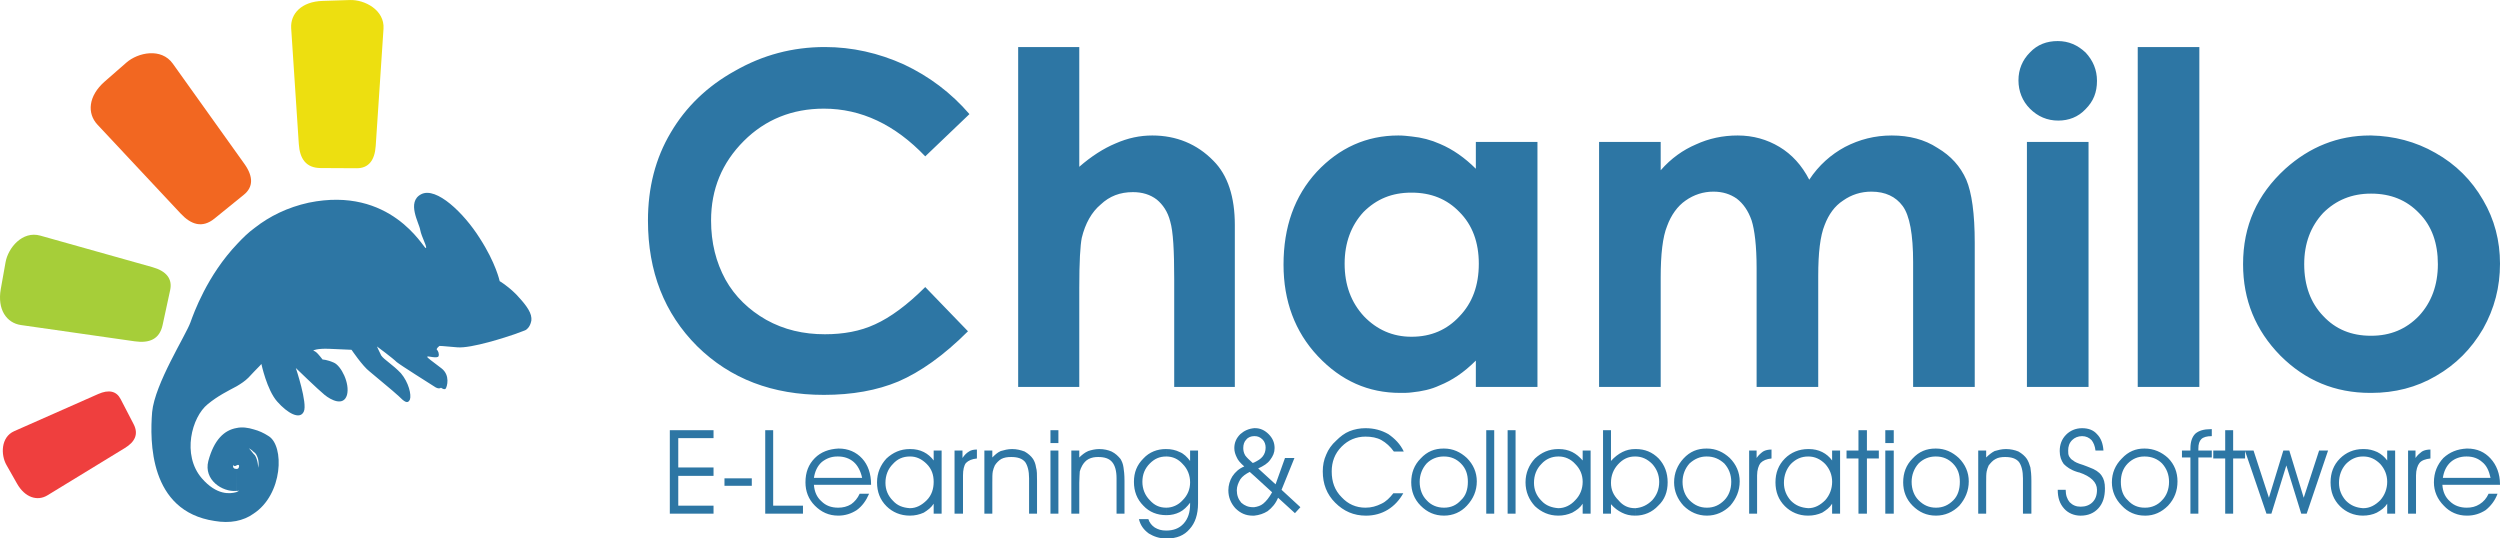 <?xml version="1.0" encoding="UTF-8"?>
<svg xmlns="http://www.w3.org/2000/svg" xmlns:xlink="http://www.w3.org/1999/xlink" width="365pt" height="78.62pt" viewBox="0 0 365 78.62" version="1.1">
<defs>
<clipPath id="clip1">
  <path d="M 97 62 L 365 62 L 365 78.621 L 97 78.621 Z M 97 62 "/>
</clipPath>
</defs>
<g id="surface1">
<path style=" stroke:none;fill-rule:nonzero;fill:rgb(17.599%,46.3%,64.299%);fill-opacity:1;" d="M 34.531 62.492 L 34.504 67.961 C 34.312 68.086 34.188 68.086 34.062 67.898 C 33.934 68.273 34.184 68.465 34.5 68.465 L 34.484 71.672 C 32.469 71.852 29.711 70.074 30.414 67.312 C 31.25 64.172 32.766 62.797 34.531 62.492 Z M 34.668 35.574 C 30.238 40.207 28.262 45.793 27.812 47.051 C 27.109 48.996 22.609 56.016 22.211 60.164 C 21.875 64.375 21.762 74.625 31.316 76.059 C 32.445 76.254 33.516 76.258 34.461 76.074 L 34.48 71.859 C 33.598 72.105 31.648 72.348 29.461 69.824 C 26.52 66.41 27.992 60.887 30.332 59.008 C 31.848 57.762 33.297 57.074 34.559 56.391 Z M 34.461 76.074 C 35.406 75.891 36.289 75.52 36.98 75.02 L 37.027 66.277 C 36.652 65.773 36.34 65.457 36.34 65.457 C 36.34 65.457 36.652 65.582 37.027 65.965 L 37.043 62.691 C 36.227 62.438 35.348 62.309 34.531 62.492 L 34.504 67.965 C 34.691 67.84 35.008 67.777 34.879 68.215 C 34.812 68.469 34.625 68.465 34.5 68.465 L 34.48 71.672 C 34.609 71.676 34.797 71.676 34.922 71.613 C 34.922 71.613 34.797 71.738 34.48 71.863 Z M 37.195 33.262 C 36.246 33.949 35.426 34.762 34.668 35.574 L 34.559 56.391 C 35.191 56.016 35.762 55.641 36.266 55.141 C 36.582 54.828 36.836 54.516 37.09 54.266 Z M 36.98 75.02 C 41.34 72.211 41.562 65.043 39.18 63.648 C 38.488 63.203 37.797 62.887 37.043 62.691 L 37.027 65.965 C 37.215 66.09 37.406 66.281 37.527 66.594 C 37.902 67.352 37.707 68.293 37.707 68.293 C 37.707 68.293 37.652 67.098 37.215 66.469 C 37.152 66.402 37.09 66.34 37.027 66.277 Z M 76.754 48.18 C 76.754 48.18 77.387 47.867 77.578 46.801 C 77.582 46.738 77.582 46.672 77.582 46.609 L 77.582 46.422 C 77.523 45.414 76.523 44.215 75.398 43.016 C 74.082 41.688 72.953 41.051 72.953 41.051 C 72.953 41.051 72.402 38.406 70.027 34.75 C 67.719 31.09 63.711 27.234 61.504 28.352 C 59.297 29.473 61.23 32.629 61.352 33.574 C 61.535 34.578 62.473 36.219 62.156 36.219 C 61.781 36.152 57.043 27.137 45.078 29.59 C 41.992 30.266 39.344 31.574 37.195 33.262 L 37.09 54.266 C 37.848 53.516 38.164 53.141 38.164 53.141 C 38.164 53.141 38.961 56.918 40.465 58.621 C 41.965 60.328 43.785 61.344 44.355 60.09 C 44.93 58.898 43.191 53.73 43.191 53.73 C 43.191 53.73 46.449 56.891 47.391 57.652 C 48.328 58.41 50.148 59.363 50.66 57.668 C 51.109 55.973 49.801 53.387 48.734 52.941 C 47.73 52.496 47.098 52.492 47.098 52.492 C 47.098 52.492 46.477 51.672 46.16 51.418 C 45.785 51.164 45.723 51.164 45.723 51.164 C 45.723 51.164 46.289 50.855 48.051 50.926 C 49.875 51 51.324 51.07 51.324 51.07 C 51.324 51.07 52.945 53.465 53.949 54.227 C 54.891 55.047 57.332 57.012 58.207 57.832 C 59.023 58.652 59.523 59.035 59.844 58.344 C 60.098 57.652 59.664 55.828 58.539 54.5 C 57.352 53.238 56.098 52.539 55.66 51.906 C 55.285 51.152 55.035 50.582 55.035 50.582 C 55.035 50.582 57.355 52.293 57.918 52.863 C 58.547 53.367 62.684 55.969 63.375 56.41 C 64.066 56.918 64.383 56.605 64.383 56.605 C 64.383 56.605 64.883 56.984 65.074 56.734 C 65.262 56.484 65.773 54.789 64.457 53.777 C 63.082 52.699 62.266 52.191 62.391 52.066 C 62.453 51.941 63.836 52.391 64.027 52.012 C 64.156 51.699 63.969 51.195 63.781 51.07 C 63.656 50.879 64.16 50.504 64.16 50.504 C 64.16 50.504 64.664 50.508 66.738 50.707 C 68.812 50.906 74.043 49.172 75.117 48.801 C 76.188 48.426 76.754 48.18 76.754 48.18 "/>
<path style=" stroke:none;fill-rule:nonzero;fill:rgb(92.899%,87.5%,6.299%);fill-opacity:1;" d="M 47.086 0.133 L 51.086 0.004 C 53.234 -0.066 56.176 1.457 55.992 4.203 L 54.855 21.297 C 54.715 23.441 53.785 24.57 52.086 24.562 L 46.812 24.535 C 44.664 24.523 43.766 23.16 43.625 21.016 L 42.512 4.137 C 42.371 1.992 44.039 0.23 47.086 0.133 "/>
<path style=" stroke:none;fill-rule:nonzero;fill:rgb(94.899%,40.399%,12.9%);fill-opacity:1;" d="M 15.285 11.906 L 18.449 9.141 C 20.148 7.656 23.551 6.938 25.23 9.293 L 35.688 23.934 C 36.996 25.77 36.992 27.309 35.605 28.43 L 31.305 31.918 C 29.551 33.336 27.914 32.824 26.375 31.176 L 14.234 18.203 C 12.691 16.555 12.875 14.016 15.285 11.906 "/>
<path style=" stroke:none;fill-rule:nonzero;fill:rgb(65.099%,80.8%,22.4%);fill-opacity:1;" d="M 0.113 42.203 L 0.809 38.297 C 1.18 36.199 3.258 33.66 5.887 34.402 L 22.242 39 C 24.293 39.574 25.199 40.711 24.844 42.355 L 23.738 47.465 C 23.289 49.547 21.781 50.133 19.672 49.832 L 3.062 47.457 C 0.953 47.156 -0.414 45.18 0.113 42.203 "/>
<path style=" stroke:none;fill-rule:nonzero;fill:rgb(93.7%,24.699%,24.3%);fill-opacity:1;" d="M 2.484 70.605 L 0.938 67.879 C 0.109 66.418 0.098 63.824 2.07 62.953 L 14.34 57.527 C 15.879 56.848 17 57.082 17.609 58.262 L 19.508 61.926 C 20.281 63.418 19.66 64.539 18.227 65.414 L 6.922 72.32 C 5.488 73.195 3.66 72.684 2.484 70.605 "/>
<path style=" stroke:none;fill-rule:nonzero;fill:rgb(17.599%,46.3%,64.299%);fill-opacity:1;" d="M 148.652 6.867 L 157.574 6.867 L 157.574 24.352 C 159.316 22.828 161.129 21.668 162.871 20.941 C 164.684 20.145 166.426 19.781 168.238 19.781 C 171.723 19.781 174.77 21.016 177.164 23.48 C 179.27 25.586 180.285 28.777 180.285 32.84 L 180.285 56.492 L 171.434 56.492 L 171.434 40.746 C 171.434 36.613 171.285 33.781 170.852 32.332 C 170.488 30.883 169.762 29.863 168.895 29.141 C 167.949 28.414 166.789 28.051 165.41 28.051 C 163.523 28.051 162 28.633 160.695 29.863 C 159.391 30.953 158.445 32.621 157.938 34.727 C 157.719 35.816 157.574 38.207 157.574 42.055 L 157.574 56.492 L 148.652 56.492 Z M 206.113 19.926 L 206.113 28.125 L 206.039 28.125 C 203.211 28.125 200.961 29.066 199.074 30.953 C 197.262 32.914 196.316 35.453 196.316 38.5 C 196.316 41.617 197.262 44.156 199.148 46.191 C 201.035 48.148 203.355 49.164 206.039 49.164 C 206.113 49.164 206.113 49.164 206.113 49.164 L 206.113 57.289 C 205.605 57.363 205.023 57.363 204.445 57.363 C 199.801 57.363 195.812 55.621 192.398 51.992 C 189.062 48.438 187.395 43.941 187.395 38.645 C 187.395 33.129 188.988 28.633 192.254 25.078 C 195.52 21.594 199.512 19.781 204.152 19.781 C 204.879 19.781 205.461 19.852 206.113 19.926 Z M 141.539 16.66 L 135.086 22.828 C 130.656 18.184 125.727 15.863 120.285 15.863 C 115.641 15.863 111.723 17.461 108.602 20.578 C 105.41 23.77 103.816 27.617 103.816 32.188 C 103.816 35.453 104.539 38.281 105.918 40.82 C 107.297 43.289 109.328 45.246 111.867 46.695 C 114.48 48.148 117.309 48.801 120.43 48.801 C 123.113 48.801 125.578 48.367 127.758 47.352 C 130.004 46.336 132.473 44.52 135.086 41.91 L 141.324 48.367 C 137.77 51.922 134.359 54.316 131.164 55.695 C 128.047 57 124.418 57.652 120.285 57.652 C 112.812 57.652 106.645 55.332 101.781 50.543 C 96.992 45.754 94.602 39.66 94.602 32.188 C 94.602 27.398 95.688 23.117 97.938 19.344 C 100.113 15.645 103.234 12.598 107.297 10.352 C 111.359 8.027 115.711 6.867 120.43 6.867 C 124.418 6.867 128.266 7.738 131.965 9.406 C 135.664 11.148 138.855 13.543 141.539 16.66 Z M 312.109 6.867 L 321.105 6.867 L 321.105 56.492 L 312.109 56.492 Z M 295.93 20.723 L 304.926 20.723 L 304.926 56.492 L 295.93 56.492 Z M 300.43 5.996 C 302.023 5.996 303.332 6.578 304.492 7.664 C 305.578 8.824 306.16 10.203 306.16 11.801 C 306.16 13.469 305.652 14.773 304.492 15.938 C 303.402 17.098 302.023 17.605 300.5 17.605 C 298.906 17.605 297.527 17.023 296.367 15.863 C 295.277 14.773 294.695 13.324 294.695 11.727 C 294.695 10.133 295.277 8.754 296.367 7.664 C 297.453 6.504 298.832 5.996 300.43 5.996 Z M 233.465 20.723 L 242.461 20.723 L 242.461 24.859 C 243.984 23.117 245.727 21.887 247.609 21.086 C 249.496 20.215 251.527 19.781 253.703 19.781 C 255.953 19.781 257.984 20.359 259.801 21.449 C 261.613 22.539 263.066 24.133 264.152 26.238 C 265.531 24.133 267.344 22.539 269.379 21.449 C 271.48 20.359 273.73 19.781 276.195 19.781 C 278.734 19.781 280.984 20.359 282.871 21.594 C 284.832 22.754 286.211 24.281 287.078 26.238 C 287.879 28.125 288.312 31.172 288.312 35.453 L 288.312 56.492 L 279.316 56.492 L 279.316 38.281 C 279.316 34.219 278.809 31.461 277.793 30.082 C 276.777 28.703 275.254 27.98 273.223 27.98 C 271.699 27.98 270.32 28.414 269.086 29.285 C 267.855 30.082 266.984 31.316 266.402 32.84 C 265.75 34.438 265.461 36.902 265.461 40.312 L 265.461 56.492 L 256.465 56.492 L 256.465 39.152 C 256.465 35.887 256.172 33.566 255.738 32.188 C 255.23 30.738 254.504 29.723 253.562 28.996 C 252.617 28.344 251.531 27.98 250.152 27.98 C 248.699 27.98 247.32 28.414 246.09 29.285 C 244.93 30.082 243.984 31.391 243.402 32.988 C 242.75 34.582 242.461 37.121 242.461 40.531 L 242.461 56.492 L 233.465 56.492 Z M 206.113 57.289 L 206.113 49.164 C 208.941 49.164 211.262 48.148 213.078 46.191 C 214.965 44.23 215.906 41.691 215.906 38.5 C 215.906 35.379 214.965 32.84 213.078 30.953 C 211.262 29.066 208.941 28.125 206.113 28.125 L 206.113 19.926 C 207.562 20.07 208.941 20.434 210.246 21.016 C 212.133 21.812 213.875 23.047 215.473 24.641 L 215.473 20.723 L 224.469 20.723 L 224.469 56.492 L 215.473 56.492 L 215.473 52.645 C 213.73 54.387 211.988 55.547 210.176 56.273 C 208.941 56.855 207.562 57.145 206.113 57.289 Z M 346.211 19.781 L 346.211 28.27 L 346.137 28.27 C 343.379 28.27 341.059 29.211 339.172 31.098 C 337.359 33.059 336.414 35.523 336.414 38.57 C 336.414 41.691 337.359 44.23 339.172 46.117 C 340.984 48.074 343.309 49.02 346.137 49.02 C 346.137 49.02 346.137 49.02 346.211 49.02 L 346.211 57.363 C 346.137 57.363 346.137 57.363 346.062 57.363 C 340.91 57.363 336.559 55.547 332.934 51.922 C 329.305 48.223 327.488 43.797 327.488 38.57 C 327.488 32.984 329.523 28.414 333.656 24.641 C 337.211 21.449 341.348 19.781 345.992 19.781 C 346.062 19.781 346.137 19.781 346.211 19.781 Z M 346.211 57.363 L 346.211 49.02 C 348.965 49.02 351.285 48.078 353.172 46.117 C 354.988 44.16 355.93 41.621 355.93 38.574 C 355.93 35.523 355.059 32.984 353.172 31.098 C 351.359 29.211 349.039 28.27 346.211 28.27 L 346.211 19.781 C 349.473 19.852 352.664 20.652 355.566 22.32 C 358.543 23.988 360.863 26.312 362.531 29.211 C 364.199 32.043 365 35.16 365 38.5 C 365 41.91 364.199 45.027 362.531 48.004 C 360.789 50.977 358.543 53.227 355.641 54.895 C 352.812 56.562 349.617 57.363 346.211 57.363 "/>
<g clip-path="url(#clip1)" clip-rule="nonzero">
<path style=" stroke:none;fill-rule:nonzero;fill:rgb(17.599%,46.3%,64.299%);fill-opacity:1;" d="M 117.234 74.992 L 111.723 74.992 L 111.723 62.805 L 112.883 62.805 L 112.883 73.832 L 117.234 73.832 Z M 109.762 69.84 L 109.762 70.93 L 105.773 70.93 L 105.773 69.84 Z M 122.387 65.488 L 122.387 66.648 C 122.316 66.648 122.316 66.648 122.242 66.648 C 121.371 66.648 120.645 66.938 119.992 67.445 C 119.34 68.027 118.977 68.824 118.832 69.77 L 122.387 69.77 L 122.387 70.785 L 118.832 70.785 C 118.906 71.801 119.266 72.598 119.922 73.18 C 120.574 73.832 121.371 74.121 122.387 74.121 L 122.387 75.281 C 121.008 75.281 119.922 74.773 118.977 73.832 C 118.035 72.887 117.598 71.727 117.598 70.422 C 117.598 68.969 118.035 67.809 118.977 66.867 C 119.848 65.996 121.008 65.562 122.387 65.488 Z M 99.027 68.246 L 104.176 68.246 L 104.176 69.477 L 99.027 69.477 L 99.027 73.832 L 104.176 73.832 L 104.176 74.992 L 97.793 74.992 L 97.793 62.805 L 104.176 62.805 L 104.176 63.965 L 99.027 63.965 Z M 122.387 70.785 L 122.387 69.77 L 125.871 69.77 C 125.652 68.754 125.219 67.953 124.637 67.445 C 124.055 66.938 123.258 66.648 122.387 66.648 L 122.387 65.488 C 122.387 65.488 122.387 65.488 122.461 65.488 C 123.84 65.488 125 65.996 125.871 66.938 C 126.738 67.883 127.176 69.188 127.176 70.711 L 127.176 70.785 Z M 122.387 75.281 L 122.387 74.121 C 123.039 74.121 123.691 73.977 124.273 73.613 C 124.781 73.25 125.219 72.742 125.508 72.09 L 126.887 72.09 C 126.449 73.105 125.871 73.906 125.07 74.484 C 124.273 74.992 123.402 75.281 122.387 75.281 Z M 132.836 65.562 L 132.836 66.648 C 131.82 66.648 131.02 67.012 130.367 67.738 C 129.641 68.465 129.277 69.406 129.277 70.492 C 129.277 71.512 129.641 72.379 130.367 73.105 C 131.02 73.832 131.82 74.121 132.836 74.195 L 132.836 75.281 C 131.457 75.281 130.297 74.773 129.426 73.906 C 128.48 72.961 128.047 71.801 128.047 70.422 C 128.047 69.043 128.555 67.883 129.426 66.938 C 130.367 66.07 131.457 65.562 132.836 65.562 Z M 156.414 65.777 L 157.574 65.777 L 157.574 66.793 C 157.938 66.434 158.371 66.07 158.883 65.852 C 159.316 65.707 159.895 65.562 160.477 65.562 C 161.203 65.562 161.781 65.707 162.289 65.922 C 162.871 66.215 163.234 66.578 163.598 67.012 C 163.812 67.375 163.961 67.738 164.031 68.246 C 164.105 68.68 164.176 69.332 164.176 70.203 L 164.176 74.992 L 163.016 74.992 L 163.016 69.84 C 163.016 68.754 162.797 67.957 162.363 67.449 C 161.926 66.938 161.273 66.723 160.332 66.723 C 159.824 66.723 159.391 66.793 158.953 67.012 C 158.52 67.23 158.227 67.594 158.012 67.957 C 157.863 68.246 157.719 68.535 157.648 68.824 C 157.648 69.188 157.574 69.695 157.574 70.492 L 157.574 74.992 L 156.414 74.992 Z M 153.367 74.992 L 153.367 65.777 L 154.527 65.777 L 154.527 74.992 Z M 154.527 64.691 L 153.367 64.691 L 153.367 62.805 L 154.527 62.805 Z M 143.719 65.777 L 144.879 65.777 L 144.879 66.793 C 145.242 66.434 145.602 66.07 146.109 65.852 C 146.621 65.707 147.129 65.562 147.781 65.562 C 148.434 65.562 149.016 65.707 149.594 65.922 C 150.102 66.215 150.535 66.578 150.828 67.012 C 151.047 67.375 151.191 67.738 151.262 68.246 C 151.406 68.68 151.406 69.332 151.406 70.203 L 151.406 74.992 L 150.246 74.992 L 150.246 69.84 C 150.246 68.754 150.027 67.957 149.668 67.449 C 149.23 66.938 148.578 66.723 147.637 66.723 C 147.055 66.723 146.617 66.793 146.184 67.012 C 145.82 67.23 145.461 67.594 145.242 67.957 C 145.098 68.246 145.023 68.535 144.949 68.824 C 144.879 69.188 144.879 69.695 144.879 70.492 L 144.879 74.992 L 143.719 74.992 Z M 140.598 74.992 L 139.363 74.992 L 139.363 65.777 L 140.523 65.777 L 140.523 66.867 C 140.816 66.43 141.105 66.141 141.469 65.922 C 141.758 65.707 142.195 65.633 142.629 65.633 L 142.629 66.938 C 141.902 67.012 141.395 67.23 141.031 67.594 C 140.742 67.953 140.598 68.609 140.598 69.406 Z M 132.836 75.281 L 132.836 74.195 C 133.777 74.195 134.574 73.758 135.301 73.035 C 136.027 72.309 136.316 71.363 136.316 70.348 C 136.316 69.332 136.027 68.465 135.301 67.738 C 134.574 67.012 133.777 66.648 132.906 66.648 C 132.836 66.648 132.836 66.648 132.836 66.648 L 132.836 65.562 L 132.906 65.562 C 133.633 65.562 134.285 65.707 134.867 65.996 C 135.445 66.285 135.953 66.723 136.316 67.23 L 136.316 65.777 L 137.477 65.777 L 137.477 74.992 L 136.316 74.992 L 136.316 73.543 C 135.953 74.121 135.445 74.484 134.867 74.848 C 134.215 75.137 133.562 75.281 132.836 75.281 Z M 170.27 77.461 L 170.27 78.621 C 169.254 78.621 168.457 78.328 167.73 77.895 C 166.934 77.312 166.496 76.66 166.281 75.789 L 167.66 75.789 C 167.805 76.297 168.168 76.734 168.602 77.023 C 169.109 77.312 169.547 77.461 170.27 77.461 Z M 170.27 65.562 L 170.27 66.648 C 169.254 66.648 168.531 67.012 167.879 67.664 C 167.152 68.391 166.789 69.262 166.789 70.348 C 166.789 71.367 167.152 72.309 167.879 73.035 C 168.531 73.758 169.258 74.121 170.27 74.121 L 170.27 75.211 C 168.965 75.211 167.805 74.773 166.934 73.832 C 165.992 72.887 165.555 71.727 165.555 70.348 C 165.555 68.973 165.992 67.883 166.934 66.941 C 167.805 65.996 168.965 65.562 170.199 65.562 C 170.199 65.562 170.199 65.562 170.27 65.562 Z M 170.27 78.621 L 170.27 77.461 C 171.285 77.461 172.156 77.168 172.812 76.441 C 173.465 75.719 173.754 74.773 173.754 73.613 L 173.754 73.395 C 173.32 73.977 172.812 74.484 172.23 74.773 C 171.648 75.066 170.996 75.211 170.344 75.211 C 170.273 75.211 170.273 75.211 170.273 75.211 L 170.273 74.121 C 171.141 74.121 172.012 73.758 172.664 73.035 C 173.391 72.309 173.754 71.438 173.754 70.422 C 173.754 69.406 173.391 68.461 172.664 67.738 C 172.012 67.012 171.215 66.648 170.273 66.648 L 170.273 65.562 C 170.996 65.562 171.648 65.707 172.23 65.996 C 172.812 66.215 173.32 66.723 173.754 67.301 L 173.754 65.777 L 174.914 65.777 L 174.914 73.469 C 174.914 75.137 174.48 76.371 173.684 77.242 C 172.883 78.184 171.797 78.621 170.344 78.621 Z M 183.113 62.512 L 183.113 63.676 C 182.68 63.676 182.242 63.82 181.953 64.184 C 181.66 64.473 181.516 64.906 181.516 65.414 C 181.516 65.777 181.59 66.141 181.809 66.504 C 182.023 66.793 182.387 67.156 182.895 67.594 C 182.969 67.594 183.039 67.52 183.113 67.52 L 183.113 69.48 L 182.461 68.898 C 181.879 69.188 181.371 69.551 181.082 69.988 C 180.793 70.496 180.574 71.004 180.574 71.582 C 180.574 72.309 180.793 72.887 181.227 73.398 C 181.734 73.832 182.242 74.051 182.969 74.051 C 183.039 74.051 183.113 74.051 183.113 74.051 L 183.113 75.285 C 183.039 75.285 182.969 75.285 182.895 75.285 C 181.879 75.285 181.082 74.922 180.355 74.195 C 179.703 73.469 179.34 72.598 179.34 71.582 C 179.34 70.859 179.559 70.133 179.922 69.551 C 180.355 68.898 180.938 68.391 181.664 68.102 C 181.082 67.594 180.719 67.156 180.574 66.793 C 180.355 66.359 180.211 65.926 180.211 65.418 C 180.211 64.617 180.504 63.965 181.082 63.387 C 181.66 62.875 182.316 62.586 183.113 62.512 Z M 203.5 65.922 C 202.992 65.199 202.34 64.617 201.688 64.254 C 201.031 63.891 200.234 63.746 199.363 63.746 C 197.984 63.746 196.824 64.254 195.883 65.199 C 194.867 66.215 194.43 67.449 194.43 68.824 C 194.43 70.348 194.867 71.582 195.883 72.598 C 196.824 73.613 197.988 74.121 199.363 74.121 C 200.234 74.121 200.961 73.906 201.688 73.543 C 202.34 73.25 202.922 72.672 203.426 72.02 L 204.879 72.02 C 204.297 73.035 203.574 73.832 202.629 74.414 C 201.688 74.992 200.598 75.285 199.438 75.285 C 197.625 75.285 196.172 74.629 194.938 73.395 C 193.703 72.164 193.125 70.641 193.125 68.828 C 193.125 67.957 193.27 67.156 193.633 66.359 C 193.926 65.633 194.43 64.906 195.086 64.328 C 195.664 63.746 196.316 63.238 197.043 62.949 C 197.77 62.66 198.566 62.516 199.363 62.516 C 200.598 62.516 201.688 62.805 202.703 63.383 C 203.645 64.039 204.445 64.836 204.949 65.922 Z M 183.113 75.281 L 183.113 74.051 C 183.621 73.977 184.055 73.832 184.418 73.543 C 184.855 73.18 185.289 72.672 185.727 71.871 L 183.113 69.477 L 183.113 67.52 C 183.691 67.23 184.055 67.012 184.348 66.648 C 184.637 66.285 184.781 65.852 184.781 65.344 C 184.781 64.906 184.637 64.473 184.348 64.184 C 183.984 63.82 183.621 63.676 183.188 63.676 C 183.188 63.676 183.188 63.676 183.113 63.676 L 183.113 62.512 C 183.188 62.512 183.188 62.512 183.258 62.512 C 183.984 62.512 184.637 62.805 185.219 63.383 C 185.797 63.965 186.09 64.617 186.09 65.414 C 186.09 66.07 185.871 66.578 185.434 67.156 C 185.074 67.664 184.492 68.027 183.695 68.391 L 186.234 70.711 L 187.609 66.867 L 188.988 66.867 L 187.105 71.512 L 189.859 74.051 L 189.062 74.922 L 186.598 72.672 C 186.234 73.543 185.727 74.121 185.074 74.629 C 184.492 74.992 183.84 75.211 183.113 75.285 Z M 210.828 65.488 L 210.828 66.648 C 210.754 66.648 210.754 66.648 210.754 66.648 C 209.812 66.648 208.941 67.012 208.289 67.664 C 207.637 68.391 207.273 69.332 207.273 70.348 C 207.273 71.438 207.637 72.379 208.289 73.035 C 208.941 73.758 209.812 74.121 210.828 74.121 L 210.828 75.281 C 209.449 75.281 208.359 74.773 207.418 73.832 C 206.477 72.887 206.039 71.727 206.039 70.422 C 206.039 69.043 206.477 67.883 207.418 66.938 C 208.359 65.922 209.449 65.488 210.754 65.488 C 210.754 65.488 210.754 65.488 210.828 65.488 Z M 220.113 74.992 L 220.113 62.805 L 221.273 62.805 L 221.273 74.992 Z M 216.992 74.992 L 216.992 62.805 L 218.156 62.805 L 218.156 74.992 Z M 210.828 75.281 L 210.828 74.121 C 211.844 74.121 212.641 73.758 213.293 73.035 C 214.02 72.379 214.309 71.438 214.309 70.348 C 214.309 69.262 214.02 68.391 213.293 67.664 C 212.641 67.012 211.844 66.648 210.828 66.648 L 210.828 65.488 C 212.133 65.488 213.223 65.996 214.164 66.867 C 215.105 67.809 215.613 68.973 215.613 70.277 C 215.613 71.656 215.105 72.816 214.164 73.832 C 213.293 74.773 212.133 75.281 210.828 75.281 Z M 227.516 65.562 L 227.516 66.648 C 226.57 66.648 225.699 67.012 225.047 67.738 C 224.32 68.465 223.961 69.406 223.961 70.492 C 223.961 71.512 224.32 72.379 225.047 73.105 C 225.699 73.832 226.57 74.121 227.516 74.195 L 227.516 75.281 C 226.137 75.281 225.047 74.773 224.105 73.906 C 223.234 72.961 222.727 71.801 222.727 70.422 C 222.727 69.043 223.234 67.883 224.105 66.938 C 225.047 66.07 226.137 65.562 227.516 65.562 Z M 227.516 75.281 L 227.516 74.195 C 228.457 74.195 229.328 73.758 229.98 73.035 C 230.707 72.309 231.07 71.363 231.07 70.348 C 231.07 69.332 230.707 68.465 229.98 67.738 C 229.328 67.012 228.457 66.648 227.586 66.648 L 227.516 66.648 L 227.516 65.562 L 227.586 65.562 C 228.312 65.562 228.965 65.707 229.547 65.996 C 230.125 66.285 230.633 66.723 231.07 67.23 L 231.07 65.777 L 232.23 65.777 L 232.23 74.992 L 231.07 74.992 L 231.07 73.543 C 230.707 74.121 230.199 74.484 229.547 74.848 C 228.895 75.137 228.238 75.281 227.516 75.281 Z M 238.762 65.562 L 238.762 66.648 C 238.762 66.648 238.762 66.648 238.688 66.648 C 237.742 66.648 236.945 67.012 236.223 67.809 C 235.566 68.535 235.203 69.406 235.203 70.492 C 235.203 71.512 235.566 72.309 236.293 73.035 C 236.945 73.832 237.742 74.195 238.688 74.195 C 238.688 74.195 238.688 74.195 238.758 74.195 L 238.758 75.281 C 238.688 75.281 238.688 75.281 238.688 75.281 C 237.961 75.281 237.383 75.137 236.801 74.848 C 236.223 74.559 235.715 74.195 235.203 73.613 L 235.203 74.992 L 234.043 74.992 L 234.043 62.805 L 235.203 62.805 L 235.203 67.301 C 235.715 66.723 236.293 66.285 236.871 65.996 C 237.453 65.707 238.035 65.562 238.762 65.562 Z M 238.762 75.281 L 238.762 74.195 C 239.703 74.121 240.5 73.758 241.227 73.035 C 241.879 72.309 242.242 71.438 242.242 70.348 C 242.242 69.332 241.879 68.465 241.227 67.738 C 240.5 67.012 239.703 66.648 238.762 66.648 L 238.762 65.562 L 238.832 65.562 C 240.137 65.562 241.227 65.996 242.168 66.941 C 243.039 67.883 243.477 69.043 243.477 70.422 C 243.477 71.801 243.039 72.961 242.098 73.832 C 241.227 74.773 240.066 75.281 238.762 75.281 Z M 249.207 65.488 L 249.207 66.648 L 249.133 66.648 C 248.191 66.648 247.395 67.012 246.668 67.664 C 246.016 68.391 245.652 69.332 245.652 70.348 C 245.652 71.438 246.016 72.379 246.668 73.035 C 247.395 73.758 248.191 74.121 249.207 74.121 L 249.207 75.281 C 247.902 75.281 246.738 74.773 245.797 73.832 C 244.926 72.887 244.418 71.727 244.418 70.422 C 244.418 69.043 244.926 67.883 245.797 66.938 C 246.738 65.922 247.828 65.488 249.133 65.488 Z M 256.535 74.992 L 255.375 74.992 L 255.375 65.777 L 256.465 65.777 L 256.465 66.867 C 256.754 66.43 257.113 66.141 257.406 65.922 C 257.77 65.707 258.203 65.633 258.641 65.633 L 258.641 66.938 C 257.914 67.012 257.406 67.23 257.043 67.594 C 256.754 67.953 256.535 68.609 256.535 69.406 Z M 249.207 75.281 L 249.207 74.121 C 250.223 74.121 251.02 73.758 251.746 73.035 C 252.398 72.379 252.762 71.438 252.762 70.348 C 252.762 69.262 252.398 68.391 251.746 67.664 C 251.02 67.012 250.223 66.648 249.207 66.648 L 249.207 65.488 C 250.512 65.488 251.602 65.996 252.547 66.867 C 253.488 67.809 253.996 68.973 253.996 70.277 C 253.996 71.656 253.488 72.816 252.617 73.832 C 251.676 74.773 250.512 75.281 249.207 75.281 Z M 264.008 65.562 L 264.008 66.648 C 262.992 66.648 262.195 67.012 261.469 67.738 C 260.816 68.465 260.453 69.406 260.453 70.492 C 260.453 71.512 260.816 72.379 261.469 73.105 C 262.195 73.832 262.992 74.121 264.008 74.195 L 264.008 75.281 L 263.934 75.281 C 262.629 75.281 261.469 74.773 260.598 73.906 C 259.656 72.961 259.219 71.801 259.219 70.422 C 259.219 69.043 259.656 67.883 260.598 66.938 C 261.469 66.07 262.629 65.562 264.008 65.562 Z M 275.254 74.992 L 275.254 65.777 L 276.488 65.777 L 276.488 74.992 Z M 276.488 64.691 L 275.254 64.691 L 275.254 62.805 L 276.488 62.805 Z M 271.336 74.992 L 271.336 66.938 L 269.594 66.938 L 269.594 65.777 L 271.336 65.777 L 271.336 62.805 L 272.57 62.805 L 272.57 65.777 L 274.309 65.777 L 274.309 66.938 L 272.57 66.938 L 272.57 74.992 Z M 264.008 75.281 L 264.008 74.195 C 264.949 74.195 265.75 73.758 266.477 73.035 C 267.129 72.309 267.492 71.363 267.492 70.348 C 267.492 69.332 267.129 68.465 266.477 67.738 C 265.75 67.012 264.949 66.648 264.008 66.648 L 264.008 65.562 C 264.008 65.562 264.008 65.562 264.078 65.562 C 264.805 65.562 265.461 65.707 266.039 65.996 C 266.621 66.285 267.129 66.723 267.488 67.23 L 267.488 65.777 L 268.652 65.777 L 268.652 74.992 L 267.488 74.992 L 267.488 73.543 C 267.129 74.121 266.621 74.484 266.039 74.848 C 265.387 75.137 264.734 75.281 264.008 75.281 Z M 282.652 65.488 L 282.652 66.648 C 282.582 66.648 282.582 66.648 282.582 66.648 C 281.637 66.648 280.766 67.012 280.113 67.664 C 279.461 68.391 279.098 69.332 279.098 70.348 C 279.098 71.438 279.461 72.379 280.113 73.035 C 280.84 73.758 281.637 74.121 282.652 74.121 L 282.652 75.281 C 281.273 75.281 280.188 74.773 279.242 73.832 C 278.301 72.887 277.863 71.727 277.863 70.422 C 277.863 69.043 278.301 67.883 279.242 66.938 C 280.188 65.922 281.273 65.488 282.582 65.488 C 282.582 65.488 282.582 65.488 282.652 65.488 Z M 300.43 71.508 L 301.59 71.508 C 301.59 72.309 301.809 72.887 302.172 73.324 C 302.605 73.758 303.113 73.977 303.766 73.977 C 304.492 73.977 305.07 73.758 305.508 73.324 C 305.941 72.887 306.16 72.309 306.16 71.508 C 306.16 70.422 305.289 69.551 303.551 68.969 C 303.402 68.969 303.332 68.898 303.258 68.898 C 302.316 68.609 301.734 68.172 301.301 67.738 C 300.938 67.23 300.719 66.648 300.719 65.852 C 300.719 64.906 301.012 64.109 301.66 63.457 C 302.242 62.875 303.039 62.516 303.984 62.516 C 304.926 62.516 305.652 62.805 306.16 63.383 C 306.742 63.965 307.031 64.762 307.105 65.777 L 305.941 65.777 C 305.871 65.125 305.652 64.617 305.363 64.254 C 305 63.895 304.562 63.676 303.984 63.676 C 303.402 63.676 302.895 63.891 302.531 64.254 C 302.098 64.691 301.953 65.199 301.953 65.777 C 301.953 66.141 301.953 66.359 302.098 66.648 C 302.242 66.867 302.387 67.086 302.68 67.23 C 302.895 67.449 303.402 67.664 304.129 67.883 C 304.562 68.027 304.855 68.172 305.07 68.246 C 305.871 68.535 306.449 68.898 306.812 69.406 C 307.176 69.914 307.32 70.496 307.32 71.293 C 307.32 72.527 307.031 73.469 306.379 74.195 C 305.727 74.922 304.855 75.285 303.766 75.285 C 302.824 75.285 301.953 74.922 301.371 74.266 C 300.719 73.543 300.43 72.672 300.43 71.512 Z M 288.82 65.777 L 289.98 65.777 L 289.98 66.793 C 290.344 66.434 290.777 66.07 291.215 65.852 C 291.723 65.707 292.23 65.562 292.883 65.562 C 293.535 65.562 294.188 65.707 294.695 65.922 C 295.203 66.215 295.641 66.578 295.93 67.012 C 296.148 67.375 296.293 67.738 296.438 68.246 C 296.512 68.68 296.582 69.332 296.582 70.203 L 296.582 74.992 L 295.352 74.992 L 295.352 69.84 C 295.352 68.754 295.133 67.957 294.77 67.449 C 294.336 66.938 293.68 66.723 292.738 66.723 C 292.23 66.723 291.723 66.793 291.359 67.012 C 290.926 67.23 290.633 67.594 290.344 67.957 C 290.199 68.246 290.125 68.535 290.055 68.824 C 289.98 69.188 289.98 69.695 289.98 70.492 L 289.98 74.992 L 288.82 74.992 Z M 282.652 75.281 L 282.652 74.121 C 283.668 74.121 284.469 73.758 285.191 73.035 C 285.848 72.379 286.137 71.438 286.137 70.348 C 286.137 69.262 285.844 68.391 285.121 67.664 C 284.469 67.012 283.668 66.648 282.652 66.648 L 282.652 65.488 C 283.961 65.488 285.047 65.996 285.988 66.867 C 286.934 67.809 287.441 68.973 287.441 70.277 C 287.441 71.656 286.934 72.816 286.062 73.832 C 285.121 74.773 283.961 75.281 282.652 75.281 Z M 313.125 65.488 L 313.125 66.648 L 313.051 66.648 C 312.109 66.648 311.312 67.012 310.656 67.664 C 309.934 68.391 309.645 69.332 309.645 70.348 C 309.645 71.438 309.934 72.379 310.656 73.035 C 311.312 73.758 312.109 74.121 313.125 74.121 L 313.125 75.281 C 311.82 75.281 310.656 74.773 309.789 73.832 C 308.844 72.887 308.336 71.727 308.336 70.422 C 308.336 69.043 308.844 67.883 309.789 66.938 C 310.73 65.922 311.82 65.488 313.055 65.488 C 313.125 65.488 313.125 65.488 313.125 65.488 Z M 320.961 74.992 L 319.801 74.992 L 319.801 66.793 L 318.566 66.793 L 318.566 65.777 L 319.801 65.777 L 319.801 65.488 C 319.801 64.543 320.016 63.82 320.523 63.312 C 321.035 62.875 321.758 62.656 322.773 62.656 L 322.922 62.656 L 322.922 63.676 C 322.195 63.676 321.688 63.82 321.395 64.109 C 321.105 64.398 320.961 64.836 320.961 65.488 L 320.961 65.777 L 322.922 65.777 L 322.922 66.793 L 320.961 66.793 Z M 313.125 75.281 L 313.125 74.121 C 313.125 74.121 313.125 74.121 313.199 74.121 C 314.141 74.121 315.012 73.758 315.664 73.035 C 316.316 72.379 316.68 71.438 316.68 70.348 C 316.68 69.262 316.316 68.391 315.664 67.664 C 315.012 67.012 314.141 66.648 313.125 66.648 L 313.125 65.488 C 314.43 65.488 315.594 65.996 316.535 66.867 C 317.477 67.809 317.914 68.973 317.914 70.277 C 317.914 71.656 317.48 72.816 316.535 73.832 C 315.594 74.773 314.504 75.285 313.199 75.285 C 313.125 75.281 313.125 75.281 313.125 75.281 Z M 327.781 65.852 L 327.781 66.938 L 326.039 66.938 L 326.039 74.992 L 324.879 74.992 L 324.879 66.938 L 323.137 66.938 L 323.137 65.777 L 324.879 65.777 L 324.879 62.805 L 326.039 62.805 L 326.039 65.777 L 327.781 65.777 Z M 327.781 66.938 L 327.781 65.852 L 330.902 74.992 L 331.625 74.992 L 333.805 67.953 L 335.98 74.992 L 336.777 74.992 L 339.898 65.777 L 338.59 65.777 L 336.344 72.672 L 334.238 65.777 L 333.367 65.777 L 331.262 72.672 L 329.016 65.777 L 327.781 65.777 Z M 344.977 65.562 L 344.977 66.648 C 344.031 66.648 343.234 67.012 342.508 67.738 C 341.855 68.465 341.492 69.406 341.492 70.492 C 341.492 71.512 341.855 72.379 342.508 73.105 C 343.234 73.832 344.031 74.121 344.977 74.195 L 344.977 75.281 C 343.668 75.281 342.508 74.773 341.637 73.906 C 340.695 72.961 340.262 71.801 340.262 70.422 C 340.262 69.043 340.695 67.883 341.637 66.938 C 342.508 66.07 343.668 65.562 344.977 65.562 Z M 352.738 74.992 L 351.578 74.992 L 351.578 65.777 L 352.664 65.777 L 352.664 66.867 C 352.957 66.43 353.32 66.141 353.609 65.922 C 353.973 65.707 354.406 65.633 354.844 65.633 L 354.844 66.938 C 354.117 67.012 353.535 67.23 353.246 67.594 C 352.957 67.953 352.738 68.609 352.738 69.406 Z M 344.977 75.281 L 344.977 74.195 C 345.047 74.195 345.047 74.195 345.047 74.195 C 345.992 74.195 346.789 73.758 347.516 73.035 C 348.168 72.309 348.531 71.363 348.531 70.348 C 348.531 69.332 348.168 68.465 347.516 67.738 C 346.789 67.012 345.992 66.648 345.047 66.648 C 345.047 66.648 345.047 66.648 344.977 66.648 L 344.977 65.562 C 345.047 65.562 345.047 65.562 345.121 65.562 C 345.848 65.562 346.426 65.707 347.078 65.996 C 347.66 66.285 348.168 66.723 348.531 67.23 L 348.531 65.777 L 349.691 65.777 L 349.691 74.992 L 348.531 74.992 L 348.531 73.543 C 348.168 74.121 347.66 74.484 347.008 74.848 C 346.426 75.137 345.699 75.281 344.977 75.281 Z M 360.141 65.488 L 360.141 66.648 L 360.066 66.648 C 359.195 66.648 358.398 66.938 357.816 67.445 C 357.164 68.027 356.801 68.824 356.656 69.77 L 360.141 69.77 L 360.141 70.785 L 356.586 70.785 C 356.656 71.801 357.02 72.598 357.672 73.18 C 358.324 73.832 359.195 74.121 360.141 74.121 L 360.141 75.281 C 358.836 75.281 357.672 74.773 356.801 73.832 C 355.859 72.887 355.352 71.727 355.352 70.422 C 355.352 68.969 355.859 67.809 356.73 66.867 C 357.672 65.996 358.762 65.562 360.141 65.488 Z M 360.141 70.785 L 360.141 69.77 L 363.621 69.77 C 363.402 68.754 363.039 67.953 362.387 67.445 C 361.809 66.938 361.082 66.648 360.141 66.648 L 360.141 65.488 C 360.211 65.488 360.211 65.488 360.211 65.488 C 361.664 65.488 362.75 65.996 363.621 66.938 C 364.492 67.883 365 69.188 365 70.711 L 365 70.785 Z M 360.141 75.281 L 360.141 74.121 C 360.863 74.121 361.445 73.977 362.023 73.613 C 362.605 73.25 363.039 72.742 363.332 72.09 L 364.637 72.09 C 364.273 73.105 363.621 73.906 362.895 74.484 C 362.098 74.992 361.227 75.281 360.211 75.281 L 360.141 75.281 "/>
</g>
</g>
</svg>
